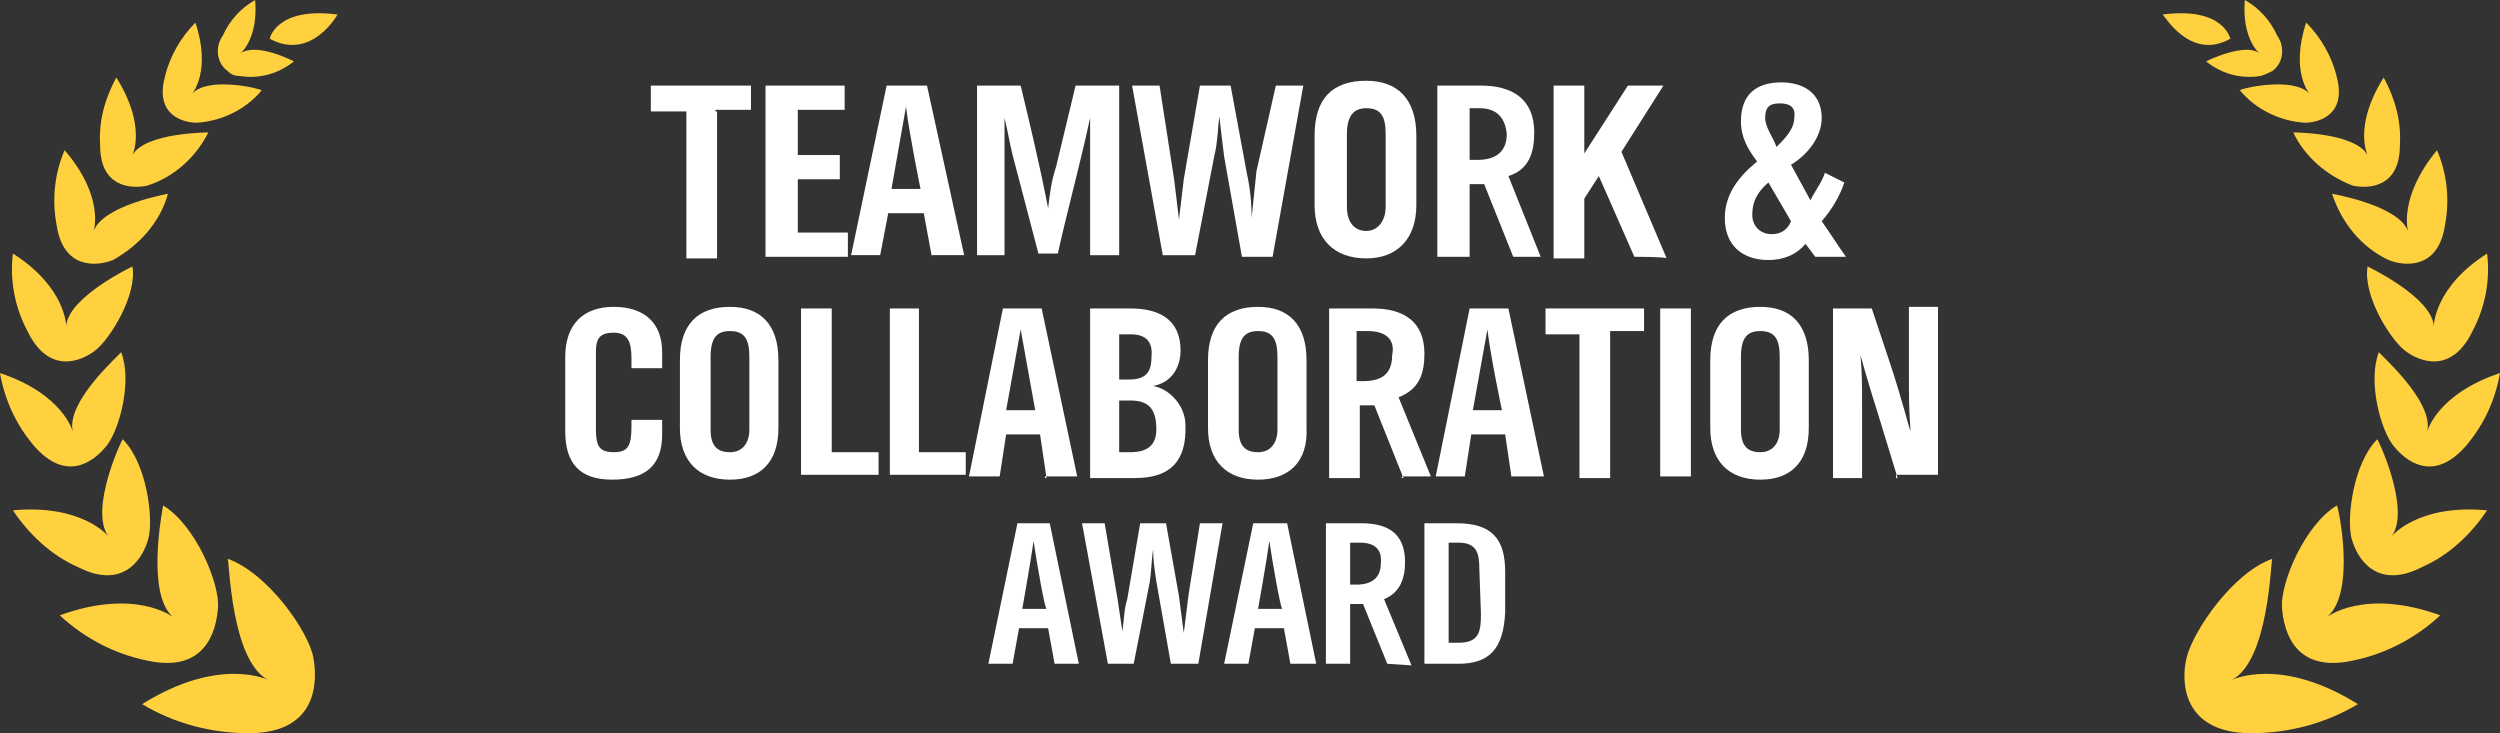 <?xml version="1.0" encoding="utf-8"?>
<!-- Generator: Adobe Illustrator 25.4.1, SVG Export Plug-In . SVG Version: 6.00 Build 0)  -->
<svg version="1.1" id="Layer_1" xmlns="http://www.w3.org/2000/svg" xmlns:xlink="http://www.w3.org/1999/xlink" x="0px" y="0px"
	 viewBox="0 0 154.8 45.4" style="enable-background:new 0 0 154.8 45.4;" xml:space="preserve">
<rect x="0" y="0" width="154.8" height="45.4" fill="#333333" stroke="none"/>
<style type="text/css">
	.st0{enable-background:new    ;}
	.st1{fill:#FFFFFF;}
	.st2{fill:#FFD13F;}
</style>
<g class="st0">
	<path class="st1" d="M44.4,6.9v9.1h-1.9V6.9h-2.2V5.3h6.2v1.5h-2.2V6.9z"/>
	<path class="st1" d="M47.4,15.9V5.3h4.9v1.5h-2.9v2.8h2.6v1.5h-2.6v3.3h3.1v1.5h-5V15.9z"/>
	<path class="st1" d="M57.7,15.9l-0.5-2.7h-2.2l-0.5,2.6h-1.8l2.2-10.5h2.5l2.3,10.5h-2V15.9z M56.1,6.6c-0.3,1.7-0.9,5.1-0.9,5.1
		H57C57,11.7,56.3,8.3,56.1,6.6z"/>
	<path class="st1" d="M67.5,15.9V9.7c0-0.8,0-1.6,0-2.4c-0.6,2.8-1.4,5.7-2,8.4h-1.2l-1.6-6.1c-0.2-0.8-0.3-1.5-0.5-2.3v8.5h-1.7
		V5.3h2.7c0.6,2.5,1.2,5,1.7,7.6c0.1-0.9,0.2-1.7,0.5-2.6l1.2-5h2.7v10.5h-1.8V15.9z"/>
	<path class="st1" d="M78.8,15.9h-1.9l-1.1-6.2c-0.1-0.8-0.2-1.6-0.3-2.5c-0.1,0.8-0.1,1.6-0.3,2.4L74,15.8h-2L70.1,5.3h1.7l0.9,5.8
		c0.1,0.8,0.2,1.6,0.3,2.5c0.1-0.8,0.2-1.7,0.3-2.5l1-5.8h1.9l1,5.4c0.2,0.9,0.3,1.8,0.3,2.8c0.1-1,0.2-1.9,0.3-2.9L79,5.3h1.7
		L78.8,15.9z"/>
	<path class="st1" d="M84.6,16L84.6,16c-2,0-3.2-1.2-3.2-3.3V8.4c0-2.3,1.1-3.4,3.2-3.4c1.9,0,3.1,1.1,3.1,3.4v4.3
		C87.7,14.8,86.5,16,84.6,16z M85.8,8.3c0-1.1-0.3-1.6-1.2-1.6c-0.8,0-1.2,0.5-1.2,1.6v4.5c0,1,0.5,1.5,1.2,1.5s1.2-0.6,1.2-1.5V8.3
		z"/>
	<path class="st1" d="M93.7,15.9l-1.8-4.5H91v4.5H89V5.3h2.7c1.9,0,3.3,0.8,3.3,2.9c0,1.2-0.3,2.3-1.6,2.7l2,5H93.7z M91.6,6.7H91
		v3.2h0.5c1.1,0,1.8-0.5,1.8-1.6C93.2,7.3,92.7,6.7,91.6,6.7z"/>
	<path class="st1" d="M101.2,15.9l-2.2-5l-0.9,1.4V16h-1.9V5.3h1.9v4.2l2.7-4.2h2.2l-2.6,4.1l2.8,6.6
		C103.2,15.9,101.2,15.9,101.2,15.9z"/>
	<path class="st1" d="M112.4,15.9l-0.6-0.8c-0.6,0.7-1.4,1-2.3,1c-1.6,0-2.7-0.9-2.7-2.6c0-1.5,0.9-2.6,2-3.5c-0.6-0.8-1-1.5-1-2.5
		c0-1.6,0.9-2.4,2.5-2.4c1.4,0,2.5,0.7,2.5,2.2c0,1.2-0.9,2.3-1.9,2.9l1.2,2.2c0.3-0.6,0.7-1.1,0.9-1.7l1.2,0.6
		c-0.3,0.9-0.8,1.7-1.4,2.4c0.5,0.7,1,1.5,1.5,2.2h-2V15.9z M109.5,11.3c-0.7,0.6-1,1.2-1,2c0,0.7,0.5,1.2,1.2,1.2
		c0.6,0,1-0.3,1.2-0.8L109.5,11.3z M110.2,6.4c-0.7,0-0.9,0.3-0.9,0.9s0.5,1.2,0.7,1.8c0.5-0.5,1.1-1.1,1.1-1.8
		C111.2,6.7,110.9,6.4,110.2,6.4z"/>
</g>
<g class="st0">
	<path class="st1" d="M37.9,29.7c-2,0-2.9-1-2.9-3v-4.6c0-2,1.1-3.1,3-3.1c1.9,0,3,1,3,2.8v1h-1.9v-0.6c0-1-0.2-1.6-1.1-1.6
		c-0.9,0-1.1,0.4-1.1,1.2v4.8c0,1,0.2,1.4,1.1,1.4c0.9,0,1.1-0.4,1.1-1.6V26H41v0.9C41,28.8,40,29.7,37.9,29.7z"/>
	<path class="st1" d="M45.2,29.7L45.2,29.7c-2,0-3.1-1.2-3.1-3.2v-4.2c0-2.2,1.1-3.3,3.1-3.3c1.9,0,3,1.1,3,3.3v4.2
		C48.2,28.6,47.1,29.7,45.2,29.7z M46.4,22.1c0-1.1-0.3-1.6-1.2-1.6c-0.8,0-1.2,0.4-1.2,1.6v4.5c0,1,0.4,1.4,1.2,1.4
		s1.2-0.6,1.2-1.4V22.1z"/>
	<path class="st1" d="M49.6,29.6V19.1h1.9V28h2.9v1.4h-4.8V29.6z"/>
	<path class="st1" d="M55.1,29.6V19.1h1.8V28h2.9v1.4h-4.7V29.6z"/>
	<path class="st1" d="M64.8,29.6l-0.4-2.7h-2.1l-0.4,2.6H60l2.1-10.4h2.4l2.2,10.4h-2V29.6z M63.2,20.4c-0.3,1.7-0.9,5-0.9,5h1.8
		C64.1,25.4,63.5,22.1,63.2,20.4z"/>
	<path class="st1" d="M70.3,29.6h-2.8V19.1H70c1.8,0,3.1,0.7,3.1,2.6c0,1.1-0.6,2-1.7,2.2c1.1,0.2,2,1.3,2,2.4
		C73.5,28.6,72.4,29.6,70.3,29.6z M70,20.7h-0.7v2.8h0.6c1,0,1.4-0.4,1.4-1.4C71.4,21.1,70.9,20.7,70,20.7z M70,24.8h-0.7V28H70
		c1,0,1.6-0.4,1.6-1.4C71.6,25.4,71.2,24.8,70,24.8z"/>
	<path class="st1" d="M77.9,29.7L77.9,29.7c-2,0-3.1-1.2-3.1-3.2v-4.2c0-2.2,1.1-3.3,3.1-3.3c1.9,0,3,1.1,3,3.3v4.2
		C81,28.6,79.8,29.7,77.9,29.7z M79.1,22.1c0-1.1-0.3-1.6-1.2-1.6c-0.8,0-1.2,0.4-1.2,1.6v4.5c0,1,0.4,1.4,1.2,1.4
		c0.8,0,1.2-0.6,1.2-1.4V22.1z"/>
	<path class="st1" d="M86.9,29.6l-1.8-4.5h-0.9v4.5h-1.9V19.1H85c1.9,0,3.2,0.8,3.2,2.8c0,1.2-0.3,2.2-1.6,2.7l2,4.9h-1.8V29.6z
		 M84.7,20.5h-0.7v3.1h0.4c1.1,0,1.8-0.4,1.8-1.6C86.4,21.1,85.9,20.5,84.7,20.5z"/>
	<path class="st1" d="M93.6,29.6l-0.4-2.7h-2.1l-0.4,2.6h-1.8L91,19.1h2.4l2.2,10.4h-2V29.6z M92.1,20.4c-0.3,1.7-0.9,5-0.9,5H93
		C93,25.4,92.3,22.1,92.1,20.4z"/>
	<path class="st1" d="M99.7,20.7v8.9h-1.9v-8.9h-2.1v-1.6h6.1v1.4h-2.1V20.7z"/>
	<path class="st1" d="M102.8,29.6V19.1h1.9v10.4h-1.9V29.6z"/>
	<path class="st1" d="M109,29.7L109,29.7c-2,0-3.1-1.2-3.1-3.2v-4.2c0-2.2,1.1-3.3,3.1-3.3c1.9,0,3,1.1,3,3.3v4.2
		C112,28.6,110.9,29.7,109,29.7z M110.2,22.1c0-1.1-0.3-1.6-1.2-1.6c-0.8,0-1.2,0.4-1.2,1.6v4.5c0,1,0.4,1.4,1.2,1.4
		s1.2-0.6,1.2-1.4V22.1z"/>
	<path class="st1" d="M117.5,29.6l-1.1-3.6c-0.7-2.2-1.2-4-1.2-4c0.1,1.1,0.1,1.8,0.1,2.9v4.7h-1.8V19.1h2.4l1.1,3.3
		c0.8,2.4,1.2,4.1,1.3,4.3c-0.1-1.4-0.1-2-0.1-3.6v-4.1h1.8v10.4h-2.6V29.6z"/>
</g>
<path class="st2" d="M16.6,42.1c0,0-3-1.5-7.8,1.5c2,1.2,4.3,1.8,6.6,1.8c4.2,0,4.3-3.1,4-4.7s-2.8-5.2-5.3-6.1
	C14.2,34.7,14.3,40.9,16.6,42.1z"/>
<path class="st2" d="M10.7,38.2c0,0-2.3-1.8-7-0.1c1.5,1.4,3.4,2.4,5.4,2.8c3.6,0.8,4.3-1.8,4.4-3.3s-1.4-5.1-3.4-6.3
	C10.1,31.4,9,36.7,10.7,38.2z"/>
<path class="st2" d="M6.7,33.2c0,0-1.6-2-5.9-1.6c1,1.5,2.4,2.8,4,3.5c2.9,1.5,4.1-0.6,4.4-1.8s-0.1-4.6-1.6-6.1
	C7.6,27.1,5.5,31.5,6.7,33.2z"/>
<path class="st2" d="M4.5,26.7c0,0-0.6-2.3-4.5-3.6c0.3,1.7,1,3.2,2.1,4.5c2,2.3,3.7,1,4.5,0s1.6-4,0.9-5.8
	C7.5,21.9,4.1,24.8,4.5,26.7z"/>
<path class="st2" d="M4.1,20.2c0,0,0-2.4-3.3-4.5c-0.2,1.6,0.1,3.3,0.9,4.8C3,23.2,5,22.4,5.9,21.7s2.6-3.4,2.3-5.2
	C8.2,16.5,4.2,18.4,4.1,20.2z"/>
<path class="st2" d="M5.8,14.3c0,0,0.7-2.1-1.8-5c-0.6,1.4-0.8,3-0.5,4.6C3.9,16.7,6,16.5,7,16.1c1.6-0.9,2.9-2.3,3.4-4.1
	C10.4,12,6.4,12.7,5.8,14.3z"/>
<path class="st2" d="M8.2,9.6c0,0,0.9-1.8-1-4.8C6.5,6.1,6.1,7.5,6.2,9c0,2.6,1.9,2.7,2.9,2.5c1.6-0.5,3-1.7,3.8-3.3
	C12.9,8.2,9,8.2,8.2,9.6z"/>
<path class="st2" d="M11.9,5.8c0,0,1.2-1.4,0.2-4.4c-0.9,0.9-1.6,2.1-1.9,3.4c-0.6,2.3,1.1,2.8,2,2.8c1.5-0.1,3-0.8,4-2
	C16.2,5.5,12.9,4.7,11.9,5.8z"/>
<path class="st2" d="M14.9,3.3c0,0,1.1-0.9,0.9-3.3c-0.9,0.5-1.6,1.3-2,2.2c-0.5,0.7-0.4,1.7,0.3,2.2c0.2,0.2,0.4,0.3,0.7,0.3
	c1.2,0.2,2.4-0.1,3.4-0.9C18.2,3.8,15.9,2.6,14.9,3.3z"/>
<path class="st2" d="M16.7,2.4c0,0,0.4-2,4.2-1.5C20.9,0.9,19.3,3.8,16.7,2.4z"/>
<path class="st2" d="M138.2,42.1c0,0,3-1.5,7.8,1.5c-2,1.2-4.3,1.8-6.6,1.8c-4.2,0-4.4-3.1-4-4.7s2.8-5.2,5.3-6.1
	C140.6,34.7,140.5,40.9,138.2,42.1z"/>
<path class="st2" d="M144.1,38.2c0,0,2.3-1.8,7-0.1c-1.5,1.4-3.4,2.4-5.4,2.8c-3.6,0.8-4.3-1.8-4.4-3.3s1.4-5.1,3.4-6.3
	C144.8,31.4,145.9,36.7,144.1,38.2z"/>
<path class="st2" d="M148.1,33.2c0,0,1.6-2,5.9-1.6c-1,1.5-2.4,2.8-4,3.5c-2.9,1.5-4.1-0.6-4.4-1.8s0.1-4.6,1.6-6.1
	C147.2,27.1,149.3,31.5,148.1,33.2z"/>
<path class="st2" d="M150.3,26.7c0,0,0.6-2.3,4.5-3.6c-0.3,1.7-1,3.2-2.1,4.5c-2,2.3-3.7,1-4.5,0s-1.6-4-0.9-5.8
	C147.3,21.9,150.7,24.8,150.3,26.7z"/>
<path class="st2" d="M150.7,20.2c0,0,0-2.4,3.3-4.5c0.2,1.6-0.1,3.3-0.9,4.8c-1.3,2.7-3.3,1.9-4.2,1.2s-2.6-3.4-2.3-5.2
	C146.6,16.5,150.6,18.4,150.7,20.2z"/>
<path class="st2" d="M149.1,14.3c0,0-0.6-2.1,1.8-5c0.6,1.4,0.8,3,0.5,4.6c-0.4,2.8-2.5,2.6-3.5,2.2c-1.7-0.8-2.9-2.3-3.5-4.1
	C144.4,12,148.5,12.7,149.1,14.3z"/>
<path class="st2" d="M146.6,9.6c0,0-0.9-1.8,1-4.8c0.7,1.3,1.1,2.7,1,4.2c0,2.6-1.9,2.7-2.9,2.5c-1.6-0.6-3-1.8-3.7-3.3
	C142,8.2,145.8,8.2,146.6,9.6z"/>
<path class="st2" d="M143,5.8c0,0-1.2-1.4-0.2-4.4c0.9,0.9,1.6,2.1,1.9,3.4c0.6,2.3-1.1,2.8-2,2.8c-1.5-0.1-3-0.8-4-2
	C138.6,5.5,142,4.7,143,5.8z"/>
<path class="st2" d="M139.9,3.3c0,0-1.1-0.9-0.9-3.3c0.9,0.5,1.6,1.3,2,2.2c0.5,0.7,0.4,1.7-0.3,2.2c-0.2,0.1-0.4,0.2-0.7,0.3
	c-1.2,0.2-2.4-0.1-3.4-0.9C136.6,3.8,139,2.6,139.9,3.3z"/>
<path class="st2" d="M138.1,2.4c0,0-0.4-2-4.2-1.5C134,0.9,135.6,3.8,138.1,2.4z"/>
<g class="st0">
	<path class="st1" d="M65.3,41.1l-0.4-2.2h-1.8l-0.4,2.2h-1.5l1.8-8.7h2l1.8,8.7H65.3z M64,33.5c-0.2,1.4-0.7,4.2-0.7,4.2h1.5
		C64.7,37.7,64.2,34.9,64,33.5z"/>
	<path class="st1" d="M74.2,41.1h-1.7L71.6,36c-0.1-0.7-0.2-1.3-0.2-2c-0.1,0.7-0.1,1.3-0.2,2l-1,5.1h-1.6L67,32.4h1.4l0.8,4.7
		c0.1,0.7,0.2,1.3,0.3,2c0.1-0.7,0.1-1.4,0.3-2l0.8-4.7h1.6l0.8,4.5c0.1,0.8,0.2,1.5,0.3,2.3c0.1-0.8,0.2-1.6,0.3-2.4l0.7-4.4h1.4
		L74.2,41.1z"/>
	<path class="st1" d="M79.9,41.1l-0.4-2.2h-1.8l-0.4,2.2h-1.5l1.8-8.7h2.1l1.8,8.7H79.9z M78.6,33.5c-0.2,1.4-0.7,4.2-0.7,4.2h1.5
		C79.3,37.7,78.8,34.9,78.6,33.5z"/>
	<path class="st1" d="M85.9,41.1l-1.5-3.7h-0.8v3.7h-1.5v-8.7h2.2c1.6,0,2.7,0.6,2.7,2.4c0,1-0.3,1.9-1.3,2.3l1.7,4.1L85.9,41.1
		L85.9,41.1z M84.2,33.6h-0.6v2.6H84c0.9,0,1.5-0.4,1.5-1.3C85.6,34,85.1,33.6,84.2,33.6z"/>
	<path class="st1" d="M90.3,41.1h-2.1v-8.7h2c2.2,0,3,1,3,3v2.5C93.1,40.2,92.2,41.1,90.3,41.1z M91.6,35.2c0-1-0.2-1.6-1.3-1.6
		h-0.6v6.2h0.6c1.3,0,1.4-0.7,1.4-1.8L91.6,35.2L91.6,35.2z"/>
</g>
</svg>
